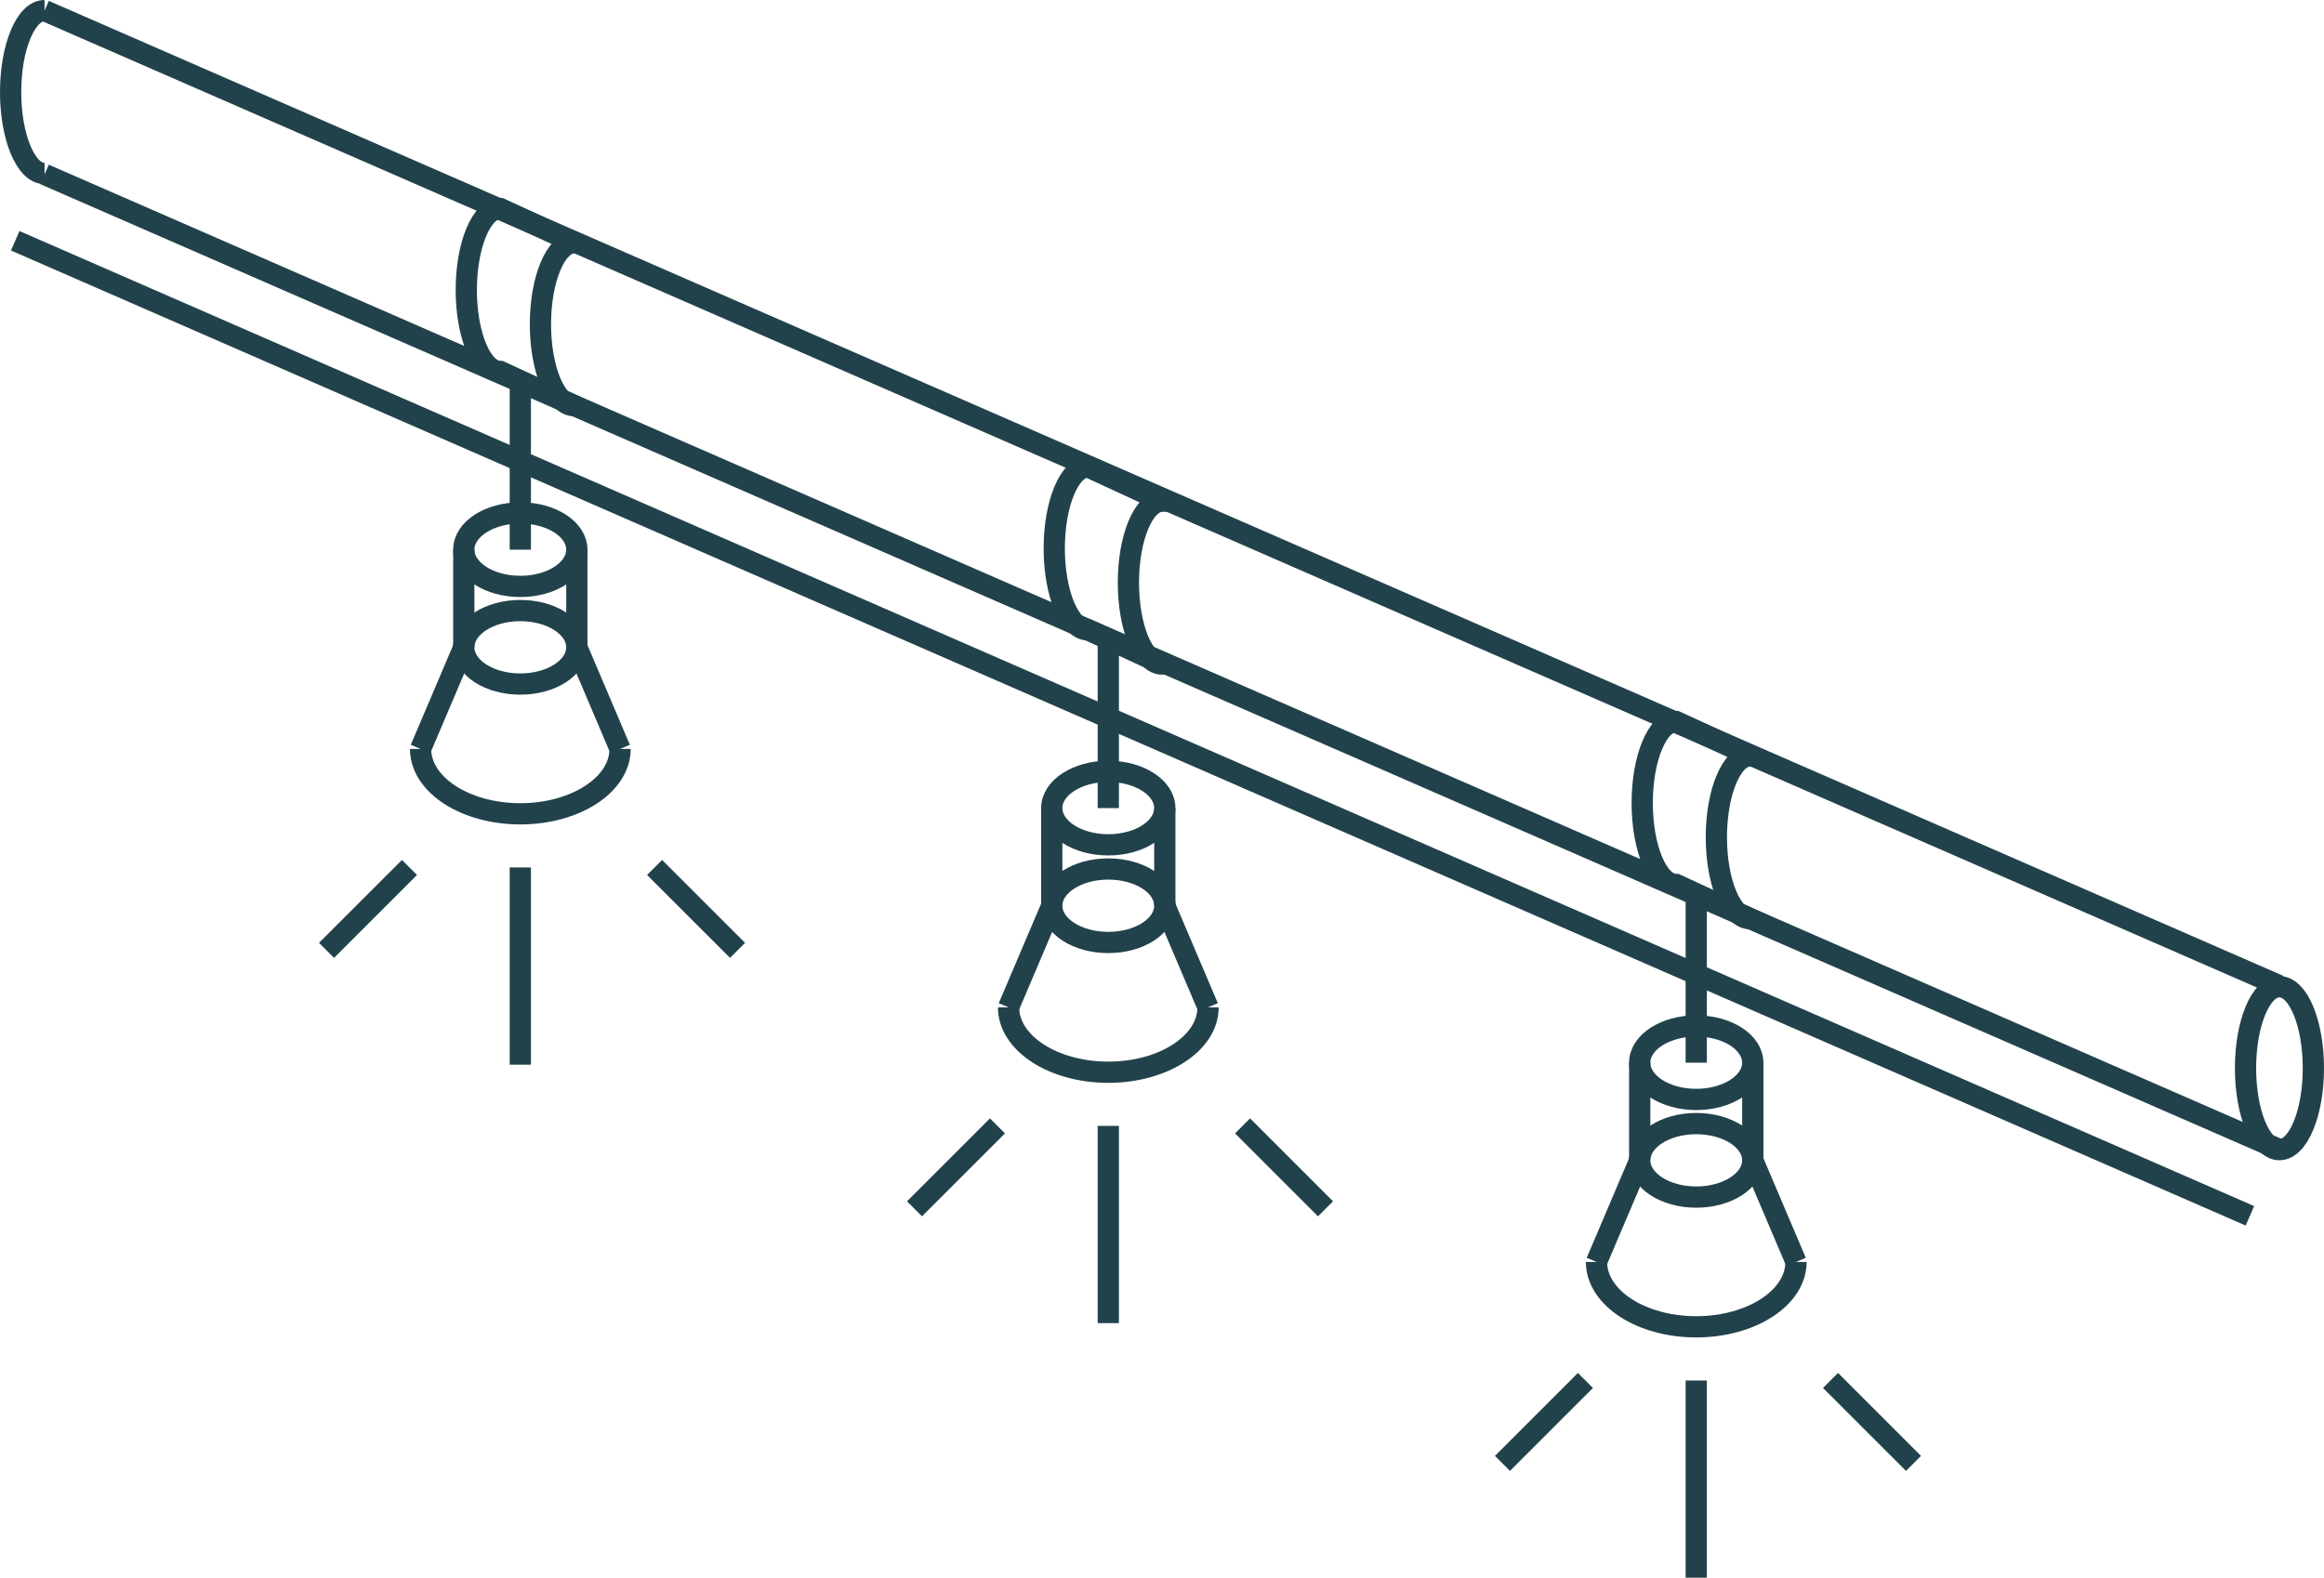 <svg id="Serrer" xmlns="http://www.w3.org/2000/svg" viewBox="0 0 109.385 74.281"><defs><style>.cls-1{fill:none;stroke:#22424b;stroke-miterlimit:10;}</style></defs><title>equipements</title><line class="cls-1" x1="105.898" y1="57.242" x2="0.717" y2="11.336"/><line class="cls-1" x1="107.278" y1="54.118" x2="2.097" y2="8.212"/><line class="cls-1" x1="2.097" y1="0.5" x2="107.278" y2="46.406"/><ellipse class="cls-1" cx="107.288" cy="50.291" rx="1.597" ry="3.835"/><path class="cls-1" d="M2.097.5C1.215.5.5,2.217.5,4.335S1.215,8.17,2.097,8.17"/><path class="cls-1" d="M23.544,17.488c-.882,0-1.597-1.717-1.597-3.835s.715-3.835,1.597-3.835l3.49,1.612c-.882,0-1.597,1.717-1.597,3.835S26.151,19.1,27.033,19.1Z"/><ellipse class="cls-1" cx="24.49" cy="25.879" rx="2.66" ry="1.73"/><ellipse class="cls-1" cx="24.49" cy="30.476" rx="2.66" ry="1.73"/><path class="cls-1" d="M29.186,35.261c0,1.687-2.102,3.054-4.695,3.054s-4.695-1.367-4.695-3.054"/><line class="cls-1" x1="21.83" y1="30.476" x2="19.795" y2="35.261"/><line class="cls-1" x1="29.186" y1="35.261" x2="27.151" y2="30.476"/><line class="cls-1" x1="21.83" y1="25.879" x2="21.83" y2="30.476"/><line class="cls-1" x1="27.151" y1="25.879" x2="27.151" y2="30.476"/><line class="cls-1" x1="24.49" y1="25.879" x2="24.49" y2="17.986"/><line class="cls-1" x1="24.49" y1="40.841" x2="24.49" y2="50.127"/><line class="cls-1" x1="19.273" y1="40.841" x2="15.369" y2="44.745"/><line class="cls-1" x1="30.81" y1="40.841" x2="34.715" y2="44.745"/><path class="cls-1" d="M51.218,29.655c-.882,0-1.597-1.717-1.597-3.835s.715-3.835,1.597-3.835l3.49,1.612c-.882,0-1.597,1.717-1.597,3.835s.715,3.835,1.597,3.835Z"/><ellipse class="cls-1" cx="52.164" cy="38.046" rx="2.66" ry="1.73"/><ellipse class="cls-1" cx="52.164" cy="42.643" rx="2.66" ry="1.73"/><path class="cls-1" d="M56.86,47.428c0,1.687-2.102,3.054-4.695,3.054s-4.695-1.367-4.695-3.054"/><line class="cls-1" x1="49.504" y1="42.643" x2="47.469" y2="47.428"/><line class="cls-1" x1="56.86" y1="47.428" x2="54.825" y2="42.643"/><line class="cls-1" x1="49.504" y1="38.046" x2="49.504" y2="42.643"/><line class="cls-1" x1="54.825" y1="38.046" x2="54.825" y2="42.643"/><line class="cls-1" x1="52.164" y1="38.046" x2="52.164" y2="30.153"/><line class="cls-1" x1="52.164" y1="53.008" x2="52.164" y2="62.294"/><line class="cls-1" x1="46.948" y1="53.008" x2="43.043" y2="56.913"/><line class="cls-1" x1="58.484" y1="53.008" x2="62.389" y2="56.913"/><path class="cls-1" d="M78.892,41.642c-.882,0-1.597-1.717-1.597-3.835s.715-3.835,1.597-3.835l3.49,1.612c-.882,0-1.597,1.717-1.597,3.835s.715,3.835,1.597,3.835Z"/><ellipse class="cls-1" cx="79.838" cy="50.033" rx="2.66" ry="1.73"/><ellipse class="cls-1" cx="79.838" cy="54.63" rx="2.66" ry="1.73"/><path class="cls-1" d="M84.534,59.414c0,1.687-2.102,3.054-4.696,3.054s-4.695-1.367-4.695-3.054"/><line class="cls-1" x1="77.178" y1="54.63" x2="75.143" y2="59.414"/><line class="cls-1" x1="84.534" y1="59.414" x2="82.499" y2="54.63"/><line class="cls-1" x1="77.178" y1="50.033" x2="77.178" y2="54.63"/><line class="cls-1" x1="82.499" y1="50.033" x2="82.499" y2="54.63"/><line class="cls-1" x1="79.838" y1="50.033" x2="79.838" y2="42.139"/><line class="cls-1" x1="79.838" y1="64.994" x2="79.838" y2="74.281"/><line class="cls-1" x1="74.622" y1="64.994" x2="70.717" y2="68.899"/><line class="cls-1" x1="86.158" y1="64.994" x2="90.063" y2="68.899"/></svg>